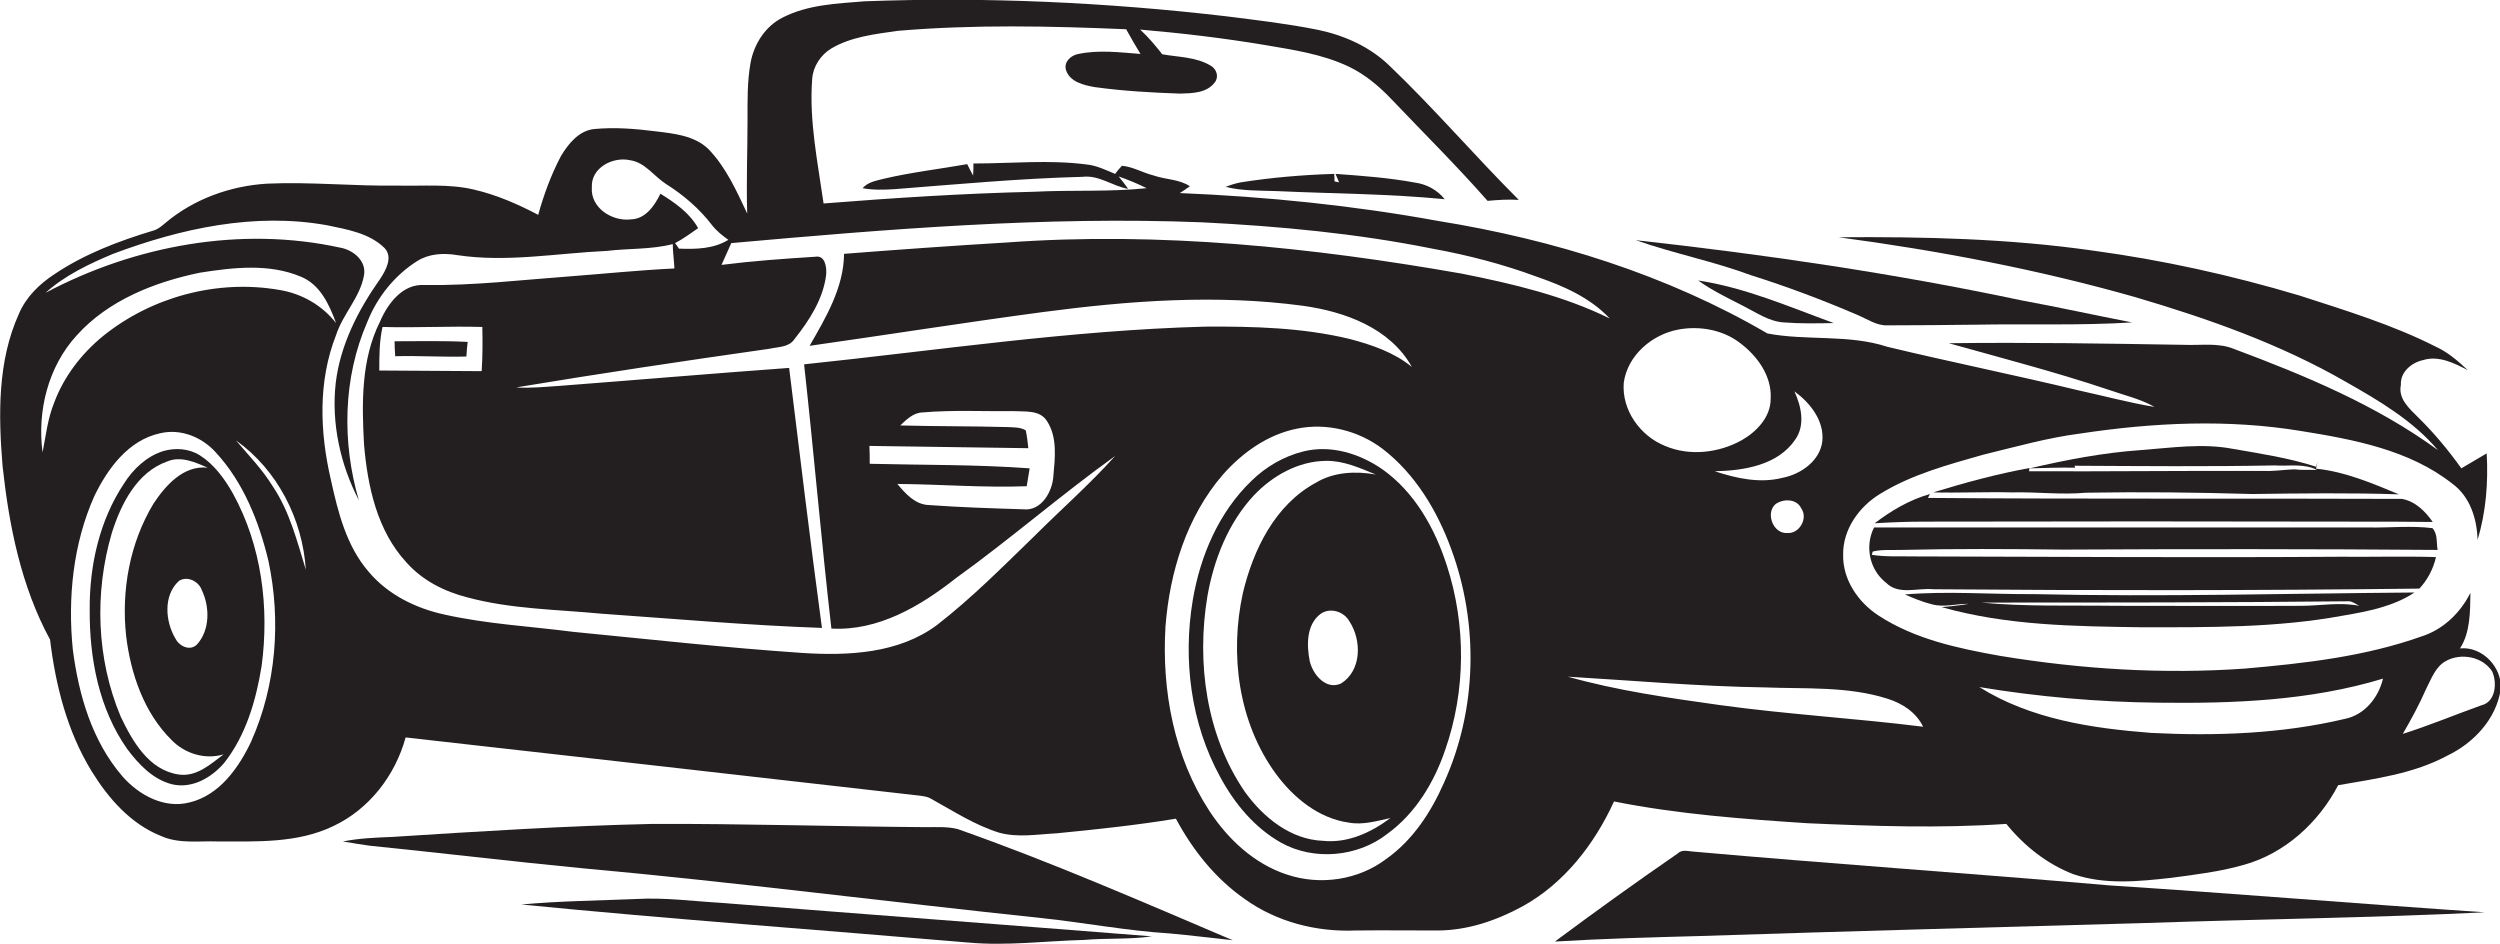 <?xml version="1.0" encoding="utf-8"?>
<!-- Generator: Adobe Illustrator 19.2.0, SVG Export Plug-In . SVG Version: 6.00 Build 0)  -->
<svg version="1.1" id="Layer_1" xmlns="http://www.w3.org/2000/svg" xmlns:xlink="http://www.w3.org/1999/xlink" x="0px" y="0px"
	 viewBox="0 0 769.2 290.4" enable-background="new 0 0 769.2 290.4" xml:space="preserve">
<g>
	<path fill="#231F20" d="M756.9,199.5c3.2-5,3.1-11.3,3.2-17.1c-3.1,6.2-8.4,11.3-15,13.4c-17.4,6.2-36,8.3-54.3,9.9
		c-25.2,1.8-50.5,0.2-75.4-3.9c-12.9-2.3-26.2-5.1-37.4-12.4c-6.3-4.1-11.1-11.1-10.9-18.8c-0.1-7.7,4.9-14.7,11.3-18.6
		c9.7-6,20.9-9,31.8-12.1c9.9-2.4,19.7-5.2,29.8-6.5c22.5-3.4,45.4-4.5,67.9-0.8c16.2,2.6,33.4,5.8,46.6,16.2
		c5.5,4,7.6,10.8,7.8,17.3c2.6-8.6,3.3-17.6,2.8-26.6c-2.6,1.6-5.2,3-7.8,4.6c-4-5.6-8.4-10.9-13.3-15.7c-2.7-2.7-6.2-5.7-5.3-10
		c-0.2-3.9,3.2-6.8,6.8-7.6c4.8-1.5,9.6,0.9,13.8,3.1c-3-2.8-6.1-5.5-9.8-7.2c-13.4-6.8-27.9-11.2-42.1-15.8
		c-20.8-6.2-42-10.9-63.5-13.8c-25.9-3.7-52.1-4.3-78.2-4.1c30.7,4.1,61.3,9.9,91.2,18.4c22.4,6.6,44.6,14.4,64.9,26.1
		c10.2,5.8,20.6,11.9,28.3,21c-19-13.9-41-23-62.9-31.2c-4.8-1.9-10.1-1-15.1-1.2c-24.2-0.4-48.3-0.8-72.5-0.5
		c16.4,4.6,33,8.9,49.1,14.3c4.8,1.7,9.8,2.8,14.2,5.3c-7.9-1.3-15.6-3.4-23.4-5.1c-19.5-4.7-39.3-8.7-58.8-13.4
		c-11.9-3.9-24.8-1.8-36.9-4.1c-31-18.1-65.9-28.9-101.2-34.6c-26.3-4.8-52.9-7.5-79.6-8.6c0.8-0.5,2.3-1.5,3.1-2.1
		c-3.3-2.2-7.4-2-11.1-3.3c-3.3-0.8-6.4-2.7-9.8-3c-0.8,0.8-1.5,1.7-2.1,2.5c-2.9-1.2-5.7-2.6-8.8-2.9c-11.5-1.5-23.2-0.3-34.8-0.3
		c0,0.9,0,2.8-0.1,3.7c-0.5-0.9-1.4-2.6-1.8-3.5c-8.5,1.5-17.2,2.5-25.7,4.5c-2.3,0.6-4.9,1-6.5,2.9c3.2,0.6,6.5,0.5,9.8,0.3
		c19.3-1.5,38.6-3.3,57.9-3.8c5.1-0.6,9.2,2.9,14,3.7c-0.9-1.3-1.9-2.6-2.9-3.8c2.9,1,5.8,2.2,8.6,3.6c-11.5,1.2-23.1,0.5-34.7,1.1
		c-21.6,0.5-43.2,1.9-64.7,3.6c-1.8-12.7-4.5-25.5-3.5-38.4c0.3-3.8,2.6-7.3,5.9-9.3c6.1-3.6,13.4-4.4,20.3-5.4
		C299.3,7.5,323,8,346.5,9c1.4,2.6,2.9,5.1,4.4,7.6c-6.4-0.5-12.8-1.3-19.1,0c-2.3,0.4-4.6,2.5-3.8,5c1.2,3.6,5.4,4.6,8.8,5.2
		c8.7,1.2,17.5,1.7,26.2,2c3.7-0.1,8.3-0.1,10.8-3.5c1.3-1.7,0.5-4.1-1.3-5.1c-4.5-2.7-9.9-2.6-14.9-3.5c-2.1-2.7-4.3-5.3-6.8-7.6
		c12.8,1.1,25.5,2.6,38.1,4.7c8.8,1.5,17.9,2.8,26.1,6.7c5,2.4,9.3,6,13.1,10c9.9,10.4,20.1,20.5,29.6,31.3c3.2-0.3,6.4-0.5,9.6-0.3
		c-13.5-13.5-26-28.1-39.8-41.3c-6-5.8-13.8-9.3-21.9-11c-9.4-1.9-18.9-3-28.4-4.2c-36.9-4.3-74.1-6-111.2-4.6
		c-8.5,0.7-17.4,1-25.2,5c-5.4,2.7-8.9,8.3-9.9,14.1c-1,5.7-0.9,11.4-0.9,17.2c0,9.7-0.4,19.3-0.1,29c-3.3-7-6.5-14.2-11.9-19.8
		c-4.3-4.2-10.6-4.8-16.3-5.5c-6.3-0.8-12.6-1.3-18.9-0.7c-4.7,0.5-7.9,4.5-10.2,8.3c-3,5.7-5.3,11.9-7,18.1
		c-6.3-3.3-12.9-6.2-19.9-7.8c-7.7-1.8-15.6-1-23.5-1.2c-13.3,0.2-26.7-1.2-40-0.6C70.7,57.2,59.6,61.3,51,68.5
		c-1.2,1-2.4,2.1-4,2.5c-10.6,3.2-21.1,7.2-30.3,13.4c-4.6,3-8.7,7-10.9,12.2c-6.6,14.6-6.3,31.2-5,46.9c2,18.4,5.7,36.9,14.6,53.3
		c1.7,14.1,5.3,28.3,12.8,40.5c5.1,8.3,12,16.2,21.3,19.9c5.5,2.5,11.7,1.5,17.5,1.7c11.9,0,24.5,0.6,35.5-4.7
		c11.1-5.2,19.1-15.6,22.3-27.3c52.4,5.9,104.8,11.8,157.2,17.8c1.6,0.2,3.3,0.3,4.7,1.2c6.7,3.7,13.3,8,20.7,10.3
		c5.8,1.6,11.8,0.5,17.7,0.2c12.3-1.2,24.5-2.5,36.7-4.5c5.2,9.7,12.2,18.5,21.3,24.8c9.8,7,22,10.1,34,9.6c8.3-0.1,16.7,0,25.1,0
		c9.2,0,18.1-3,26.2-7.4c12.9-7.1,22.2-19.2,28.2-32.3c19.6,3.9,39.6,5.4,59.6,6.7c20.3,0.9,40.8,1.6,61.1,0.2
		c5.5,6.8,12.6,12.4,20.7,15.5c9.7,3.3,20.1,2.2,30,1.1c7.5-1,15.1-1.9,22.4-4c12.6-3.5,23-13,29-24.5c11.4-2,23.2-3.5,33.6-9.1
		c8.1-3.9,15-11.2,16.4-20.3C770,205.3,763.7,198.8,756.9,199.5z M552.1,120.4c4.8,3.5,9.2,9,8.6,15.3c-0.7,6.1-6.6,10.2-12.2,11.3
		c-7,1.8-14.2,0.2-20.9-2c8.9-0.2,19.4-1.8,24.8-9.8C555.5,130.7,554.2,125,552.1,120.4z M549.9,164c-4.3,0.3-6.8-6.1-3.6-8.9
		c2.4-1.7,6.5-1.7,7.9,1.3C556.4,159.5,553.6,164.3,549.9,164z M499.6,117.7c1.2-8.4,8.7-14.8,16.8-16.3c6.4-1.2,13.5,0,18.8,4
		c5.4,4,10,10.2,9.6,17.3c0,5.7-4.4,10.2-9,12.8c-7.1,3.9-16,4.9-23.5,1.7C504.6,134.1,498.9,126.1,499.6,117.7z M182.1,57.6
		c-0.3-6,6.5-9.5,11.8-8.3c4.6,0.7,7.3,4.9,11,7.3c5.4,3.4,10.3,7.6,14.2,12.7c1.4,1.8,3.2,3.2,5,4.5c-4.6,2.8-10,2.9-15.2,2.7
		c-0.4-0.6-0.8-1.2-1.2-1.7c2.5-1.3,4.8-3,7.1-4.6c-2.6-4.7-7.1-7.8-11.6-10.6c-1.8,3.7-4.6,7.8-9.1,7.9
		C188.3,68.2,181.6,63.9,182.1,57.6z M13.1,139.2c-1.7-12.7,1.7-26.4,10.5-36c9.7-10.8,23.9-16.4,37.9-19.3
		c10.2-1.6,21.2-2.9,31,1.2c6,2.4,8.8,8.6,10.9,14.3c-4.3-5.5-10.6-9.1-17.5-10.2c-19-3.3-39.2,2.1-54.2,14.2
		c-6.6,5.4-12,12.4-15,20.4C14.7,128.7,14.1,134,13.1,139.2z M77.3,228.1c-3.8,8.1-9.8,16.6-19,18.8c-7.8,2-15.6-2.3-20.6-8
		c-9.4-10.9-13.5-25.1-15.3-39.1c-1.6-15.9,0.1-32.5,6.6-47.1c4.1-8.5,10.5-17.3,20.3-19.4c6.3-1.5,12.9,1.2,17.1,5.9
		c8.5,9.2,13.3,21.3,16.2,33.4C86.5,191,85,210.8,77.3,228.1z M83.9,149.6c-3.2-5.2-7.4-9.5-11.3-14.1c12.8,9.1,20.5,24.3,21.5,39.8
		C91.4,166.5,89.1,157.3,83.9,149.6z M444.3,240.8c-4,9.1-9.6,17.7-17.8,23.5c-8.6,6.5-20.3,8.2-30.5,4.8
		c-10.1-3.3-18.2-10.9-23.9-19.6c-10.9-16.7-14.7-37.1-13.5-56.8c1.3-16.7,6.5-33.7,17.6-46.6c6-6.8,13.8-12.4,22.8-14.2
		c9.2-1.9,19,0.6,26.4,6.2c10,7.7,16.8,19,21.1,30.8C455,191.9,454.5,218.3,444.3,240.8z M449.8,84.2c-46.1-8.1-93.1-13-139.9-9.6
		c-16.7,1-33.5,2.2-50.2,3.5c-0.1,10.4-5.6,19.6-10.6,28.3c24-3.4,47.9-7.2,71.9-10.4c26.5-3.5,53.4-5.5,80-1.9
		c12.8,1.8,26.7,6.8,33.4,18.8c-5.5-4.5-12.3-6.8-19.1-8.6c-14.5-3.5-29.6-3.9-44.5-3.8c-41.3,1.1-82.3,7.3-123.4,11.6
		c3,27.1,5.3,54.2,8.4,81.3c14.4,0.8,27.4-6.9,38.3-15.5c16.7-12,32.3-25.6,49-37.6c-7.8,8.7-16.7,16.5-24.9,24.7
		c-9.7,9.4-19.2,19-29.9,27.3c-11.8,8.8-27.3,9.5-41.4,8.6c-23.6-1.6-47.1-4.2-70.6-6.5c-13.2-1.7-26.5-2.4-39.5-5.3
		c-8.8-1.9-17.4-6.1-23.3-13.1c-6.9-7.9-9.5-18.4-11.7-28.4c-3.4-14.6-4-30.3,1.6-44.5c2.1-6.5,7.4-11.6,8.6-18.4
		c0.8-4.4-3.3-7.8-7.3-8.5c-30.6-6.7-63.2-0.7-90.7,13.9c6-5.4,13.4-8.9,20.8-12c20.8-7.8,43.5-12.8,65.8-8.8c6.2,1.3,13,2.4,17.7,7
		c2.7,2.8,0.4,6.9-1.4,9.6c-6.7,9.5-12.2,20.2-13.6,31.9c-1.4,12.4,1.4,25.1,7.1,36.1c-5.2-17.8-4.9-37.6,2.6-54.8
		c3-7.6,8.4-14.4,15.4-18.8c3.7-2.3,8.1-2.5,12.3-1.8c15.3,2.3,30.7-0.6,46-1.3c6.7-0.8,13.7-0.4,20.3-2.1c0,2.5,0.4,5,0.5,7.5
		c-10.6,0.5-21.2,1.6-31.8,2.4c-15,1.1-29.9,2.9-45,2.7c-6.8-0.5-11.4,5.7-13.8,11.3c-5.8,11.6-5.6,25-4.9,37.7
		c1.1,12.9,4,26.6,13.1,36.4c4.9,5.5,11.6,8.9,18.7,10.7c13.3,3.6,27.3,3.7,41,5c22.7,1.6,45.4,3.6,68.1,4.4
		c-3.6-26.6-6.8-53.3-10.1-80c-23.4,1.7-46.8,3.7-70.3,5.5c-4.6,0.3-9.2,0.8-13.7,0.5c25.9-4.3,52-8.2,78-11.9
		c2.6-0.6,5.9-0.4,7.6-2.9c4.6-5.8,8.9-12.4,9.8-19.9c0.2-2.2-0.3-6.1-3.4-5.5c-9.6,0.6-19.3,1.3-28.8,2.5c1-2.2,2-4.5,3-6.7
		c48.1-4.3,96.5-8.3,144.8-6.4c23.8,1.2,47.5,3.4,70.9,8.1c11,2,21.8,4.8,32.3,8.7c8.1,2.8,16.3,6.4,22.3,12.8
		C481.1,91,465.4,87.3,449.8,84.2z M267.6,142.7c0-1.8,0-3.6-0.1-5.5c16.3,0.2,32.6,0.5,48.9,0.7c-0.2-1.8-0.4-3.7-0.8-5.5
		c-1.7-1-3.8-0.9-5.7-1c-11-0.3-21.9-0.2-32.9-0.5c1.9-1.8,4-3.9,6.8-4c9.4-0.8,18.8-0.3,28.2-0.4c3.5,0.2,7.9-0.4,10.1,3
		c3.3,5,2.5,11.4,2,17c-0.3,4.8-3.7,10.8-9.2,10.2c-9.7-0.3-19.3-0.6-29-1.3c-4.3-0.1-7.3-3.5-9.8-6.5c13.3,0.1,26.5,1.2,39.8,0.7
		c0.3-1.8,0.6-3.7,0.9-5.5C300.4,142.9,284,143.1,267.6,142.7z M148.2,114.2c-10.5-0.1-21-0.1-31.5-0.2c0-4.5,0-9,1-13.4
		c10.2,0.3,20.5-0.3,30.7,0C148.5,105.1,148.5,109.6,148.2,114.2z M528.9,216.9c-15.6-2.2-31.3-4.4-46.5-8.7
		c20.2,1.2,40.3,3,60.5,3.3c12.7,0.5,25.7-0.4,37.9,3.5c4.5,1.4,8.8,4.2,10.9,8.6C570.9,221,549.8,219.8,528.9,216.9z M721.4,221.2
		c-19.4,4.6-39.6,5.3-59.5,4.3c-18.2-1.4-37.1-4.2-52.9-14.1c18.1,3,36.5,4.6,54.9,4.8c23.3,0.3,46.9-0.6,69.3-7.4
		C731.8,214.7,727.5,220,721.4,221.2z M763.5,217c-8.1,2.9-16,6.2-24.2,8.8c2.6-4.5,5.1-9.1,7.2-13.9c1.6-3.1,2.9-6.9,6.2-8.6
		c4.7-2.5,11.2-1.2,14.1,3.3C768.4,210.2,767.8,216,763.5,217z"/>
	<path fill="#231F20" d="M410.5,53.5c-9.6,0.3-19.2,1.1-28.7,2.6c-1.6,0.3-3.2,0.8-4.7,1.4c5.2,1.3,10.5,1.1,15.8,1.3
		c17.2,0.8,34.5,0.8,51.6,2.5c-2.2-2.8-5.5-4.6-9-5.1c-8.1-1.5-16.3-2.1-24.6-2.7c0.3,0.6,0.8,1.9,1.1,2.6c-0.4-0.1-1.1-0.2-1.4-0.3
		C410.6,55.2,410.6,54.1,410.5,53.5z"/>
	<path fill="#231F20" d="M580.9,100.1c9,0,18-0.1,27-0.2c16-0.3,32.1,0.3,48.1-0.7c-11.4-2.2-22.7-4.7-34.1-6.8
		c-39.2-8.3-78.8-14.1-118.6-18.5c11.7,4.1,23.9,6.5,35.5,10.8c11.1,3.5,22,7.6,32.7,12.2C574.6,98.2,577.5,100.3,580.9,100.1z"/>
	<path fill="#231F20" d="M536.3,94.1c4,2,7.9,4.8,12.5,5.1c5.1,0.4,10.2,0.3,15.4,0.2c-13.7-5-27.2-10.9-41.7-13.1
		C526.8,89.4,531.6,91.7,536.3,94.1z"/>
	<path fill="#231F20" d="M121.4,105c0,1.5,0.1,3.1,0.2,4.6c7.3-0.2,14.6,0.3,21.9,0.1c0.1-1.5,0.2-3,0.4-4.5
		C136.4,104.8,128.9,105,121.4,105z"/>
	<path fill="#231F20" d="M594.8,151.5c8.1,0.2,16.2-0.2,24.2,0c7.6-0.2,15.2,0.8,22.8,0.1c17-0.3,34-0.1,51.1,0.4
		c15.1-0.2,30.2-0.4,45.2,0.1c-8.2-3.4-16.6-7-25.5-7.9c0.1-0.6,0.4-1.7,0.5-2.2l-0.5,1.6c-8.3-2.7-17-4-25.6-5.5
		c-9.4-1.8-19-0.3-28.5,0.4c-11.5,0.8-22.8,3-34,5.6c0,0,0-0.1,0-0.1C614.5,145.8,604.6,148.5,594.8,151.5z M638.5,143.9l-0.2-0.6
		c20.5,0.1,41.1,0.3,61.6-0.1c4.3,0.3,9-0.7,13,1.4c-2.4-0.1-4.7,0.1-7-0.2c-3,0.1-6,0.6-9.1,0.5c-24.2-0.1-48.3,0.2-72.5,0.1
		c0-0.2,0.1-0.6,0.1-0.9C629.2,144,633.9,143.8,638.5,143.9z"/>
	<path fill="#231F20" d="M61.5,140.1c-3.3-2.1-7.6-2.4-11.3-1.3c-5.1,1.6-9.2,5.5-12,9.9c-7.6,11.4-10.7,25.3-10.6,38.9
		c-0.1,14.9,2.8,30.4,11.5,42.8c3.5,4.7,7.9,9.4,13.8,10.9c6.2,1.5,12.3-2.1,16.1-6.6c6.7-8.5,9.8-19.3,11.5-29.8
		c2.4-18,0-37-8.8-53C69.1,147.3,65.9,142.9,61.5,140.1z M55,238.3c-9.2-1.3-14.3-10.3-17.9-17.9c-7.4-17.7-8.1-38-2.7-56.4
		c2.8-8.9,7.7-18.7,17-22c4.2-1.8,8.6,0.2,12.5,1.9c-7.5-0.8-13,5.5-16.7,11.1c-7.3,12.1-9.9,26.7-8.4,40.6
		c1.4,11.7,5.5,23.7,14,32.1c4.1,4.2,10.3,6.1,16,4.4C64.8,235.1,60.5,239.1,55,238.3z M60.6,198.3c-2.1,2.1-5.4,0.6-6.6-1.8
		c-3.2-5.3-3.8-13.4,1.1-17.8c2.6-1.6,6.1,0.2,7,2.9C64.6,186.8,64.6,193.9,60.6,198.3z"/>
	<path fill="#231F20" d="M425.2,144.3c-7-4.8-15.8-7.5-24.2-5.4c-6,1.5-11.5,4.7-15.9,9c-10.1,9.7-15.8,23.1-18.1,36.7
		c-3.1,18.4-0.6,38,8.4,54.4c4.4,8.2,10.6,15.7,18.8,20.3c10.1,5.6,23.5,4.4,32.6-2.7c8.7-6.3,14.5-15.9,17.9-26
		c6.3-18.1,6.4-38.3,0.5-56.5C441.5,162.6,435.3,151.4,425.2,144.3z M407,258.7c-10-0.4-18.4-7.3-24-15.1
		c-11.9-17.4-14.9-39.7-11.5-60.2c2-11.3,6.4-22.5,14.3-31c5.7-6,13.6-10.5,22.1-10.6c5.5-0.1,10.5,2.2,15.4,4.2
		c-6.2-1.1-12.9-0.8-18.4,2.5c-12.6,6.8-19.3,20.6-22.5,34c-4.1,18.8-1.4,39.7,10.1,55.5c5.4,7.4,13.2,13.8,22.5,15.1
		c4.3,0.8,8.6-0.5,12.8-1.4C421.8,256.2,414.6,259.5,407,258.7z M412.6,210.3c-4.6,2.1-8.6-2.7-9.6-6.8c-1-4.9-1.1-11.3,3.3-14.6
		c2.9-2.1,7.2-0.8,8.9,2.3C419,197,419,206.3,412.6,210.3z"/>
	<path fill="#231F20" d="M576.8,161c5-0.3,10.1-0.5,15.2-0.5c44.7-0.1,89.3-0.1,134,0c7.5,0,15,0,22.5,0.1c-2.3-3.3-5.4-6.4-9.5-7.1
		c-48.6-0.2-97.2,0.1-145.8-0.3l0.6-1.2C587.5,153.8,581.9,157.1,576.8,161z"/>
	<path fill="#231F20" d="M584.9,169.2c16.7-0.4,33.3-0.3,50-0.1c38.4-0.2,76.7-0.2,115.1,0.1c-0.4-2.2,0.1-4.9-1.6-6.7
		c-6.5-0.8-13-0.1-19.5-0.2c-50.8,0-101.5,0-152.3,0c-2.9,5.8-1.4,13,3.7,17c3.9,3.9,9.7,1.5,14.6,2c49.8,0.4,99.6,0.4,149.5-0.2
		c2.5-2.7,4.3-6.1,5.1-9.7c-9.8-0.3-19.7,0-29.5-0.1c-43.7,0.3-87.4,0-131-0.1c-4.4-0.1-8.8,0.2-13.1-0.5c0.1-0.3,0.2-0.7,0.3-1
		C579,169,581.9,169.3,584.9,169.2z"/>
	<path fill="#231F20" d="M658.9,193c20.7,0,41.6,0.2,62.1-3.6c7.6-1.3,15.4-2.8,21.9-7.1c-39,0.3-78,1.4-117,0.5
		c-13.3,0.1-26.6-1-39.8,0.1c2.7,1.2,5.4,2.3,8.2,3c3.8,1.1,7.6-0.2,11.4-0.1c-2.7,0.5-5.5,0.7-8.3,1
		C617.5,192.5,638.4,192.7,658.9,193z M722.8,185c1.1,0.1,2.1,0.9,3.1,1.4c-6-1.2-12,0-18,0c-19,0.1-38.1,0-57.1,0
		c-13.8-0.2-27.6,0.3-41.3-1C647.3,185.4,685,185.4,722.8,185z"/>
	<path fill="#231F20" d="M284.9,254.5c-28-0.2-56-1.1-84.1-1c-26.7,0.6-53.4,2.3-80,4c-5.1,0.2-10.2,0.4-15.3,1.4
		c2.7,0.5,5.5,0.9,8.2,1.3c21.7,2.2,43.3,4.8,65,6.9c47.4,4.3,94.6,10.4,142,15.4c13.1,1.4,26.1,3.9,39.2,4.7
		c6.5,0.6,13,1.4,19.4,2.1c-28-11.9-55.9-24.1-84.6-34.2C291.6,254.3,288.2,254.5,284.9,254.5z"/>
	<path fill="#231F20" d="M520.8,262c-1.5-0.1-3.3-0.7-4.6,0.6c-12.8,8.8-25.4,17.9-37.8,27.1c14.8-0.9,29.7-1.3,44.5-1.7
		c45.7-1.5,91.4-2.7,137-4c34.9-1.2,69.8-1.6,104.6-3.3c-38.6-2.6-77.1-5.8-115.7-8.3C606.2,268.7,563.5,265.8,520.8,262z"/>
	<path fill="#231F20" d="M195.9,276.6c-11.8,0.5-23.7,0.6-35.5,1.7c45.8,4.5,91.7,7.8,137.5,11.7c11.9,1.1,23.8-0.5,35.6-0.8
		c6.9-0.6,14-0.1,20.9-1.1c-44.1-3.5-88.3-6.8-132.4-10.3C213.3,277.3,204.6,276.1,195.9,276.6z"/>
</g>
</svg>
